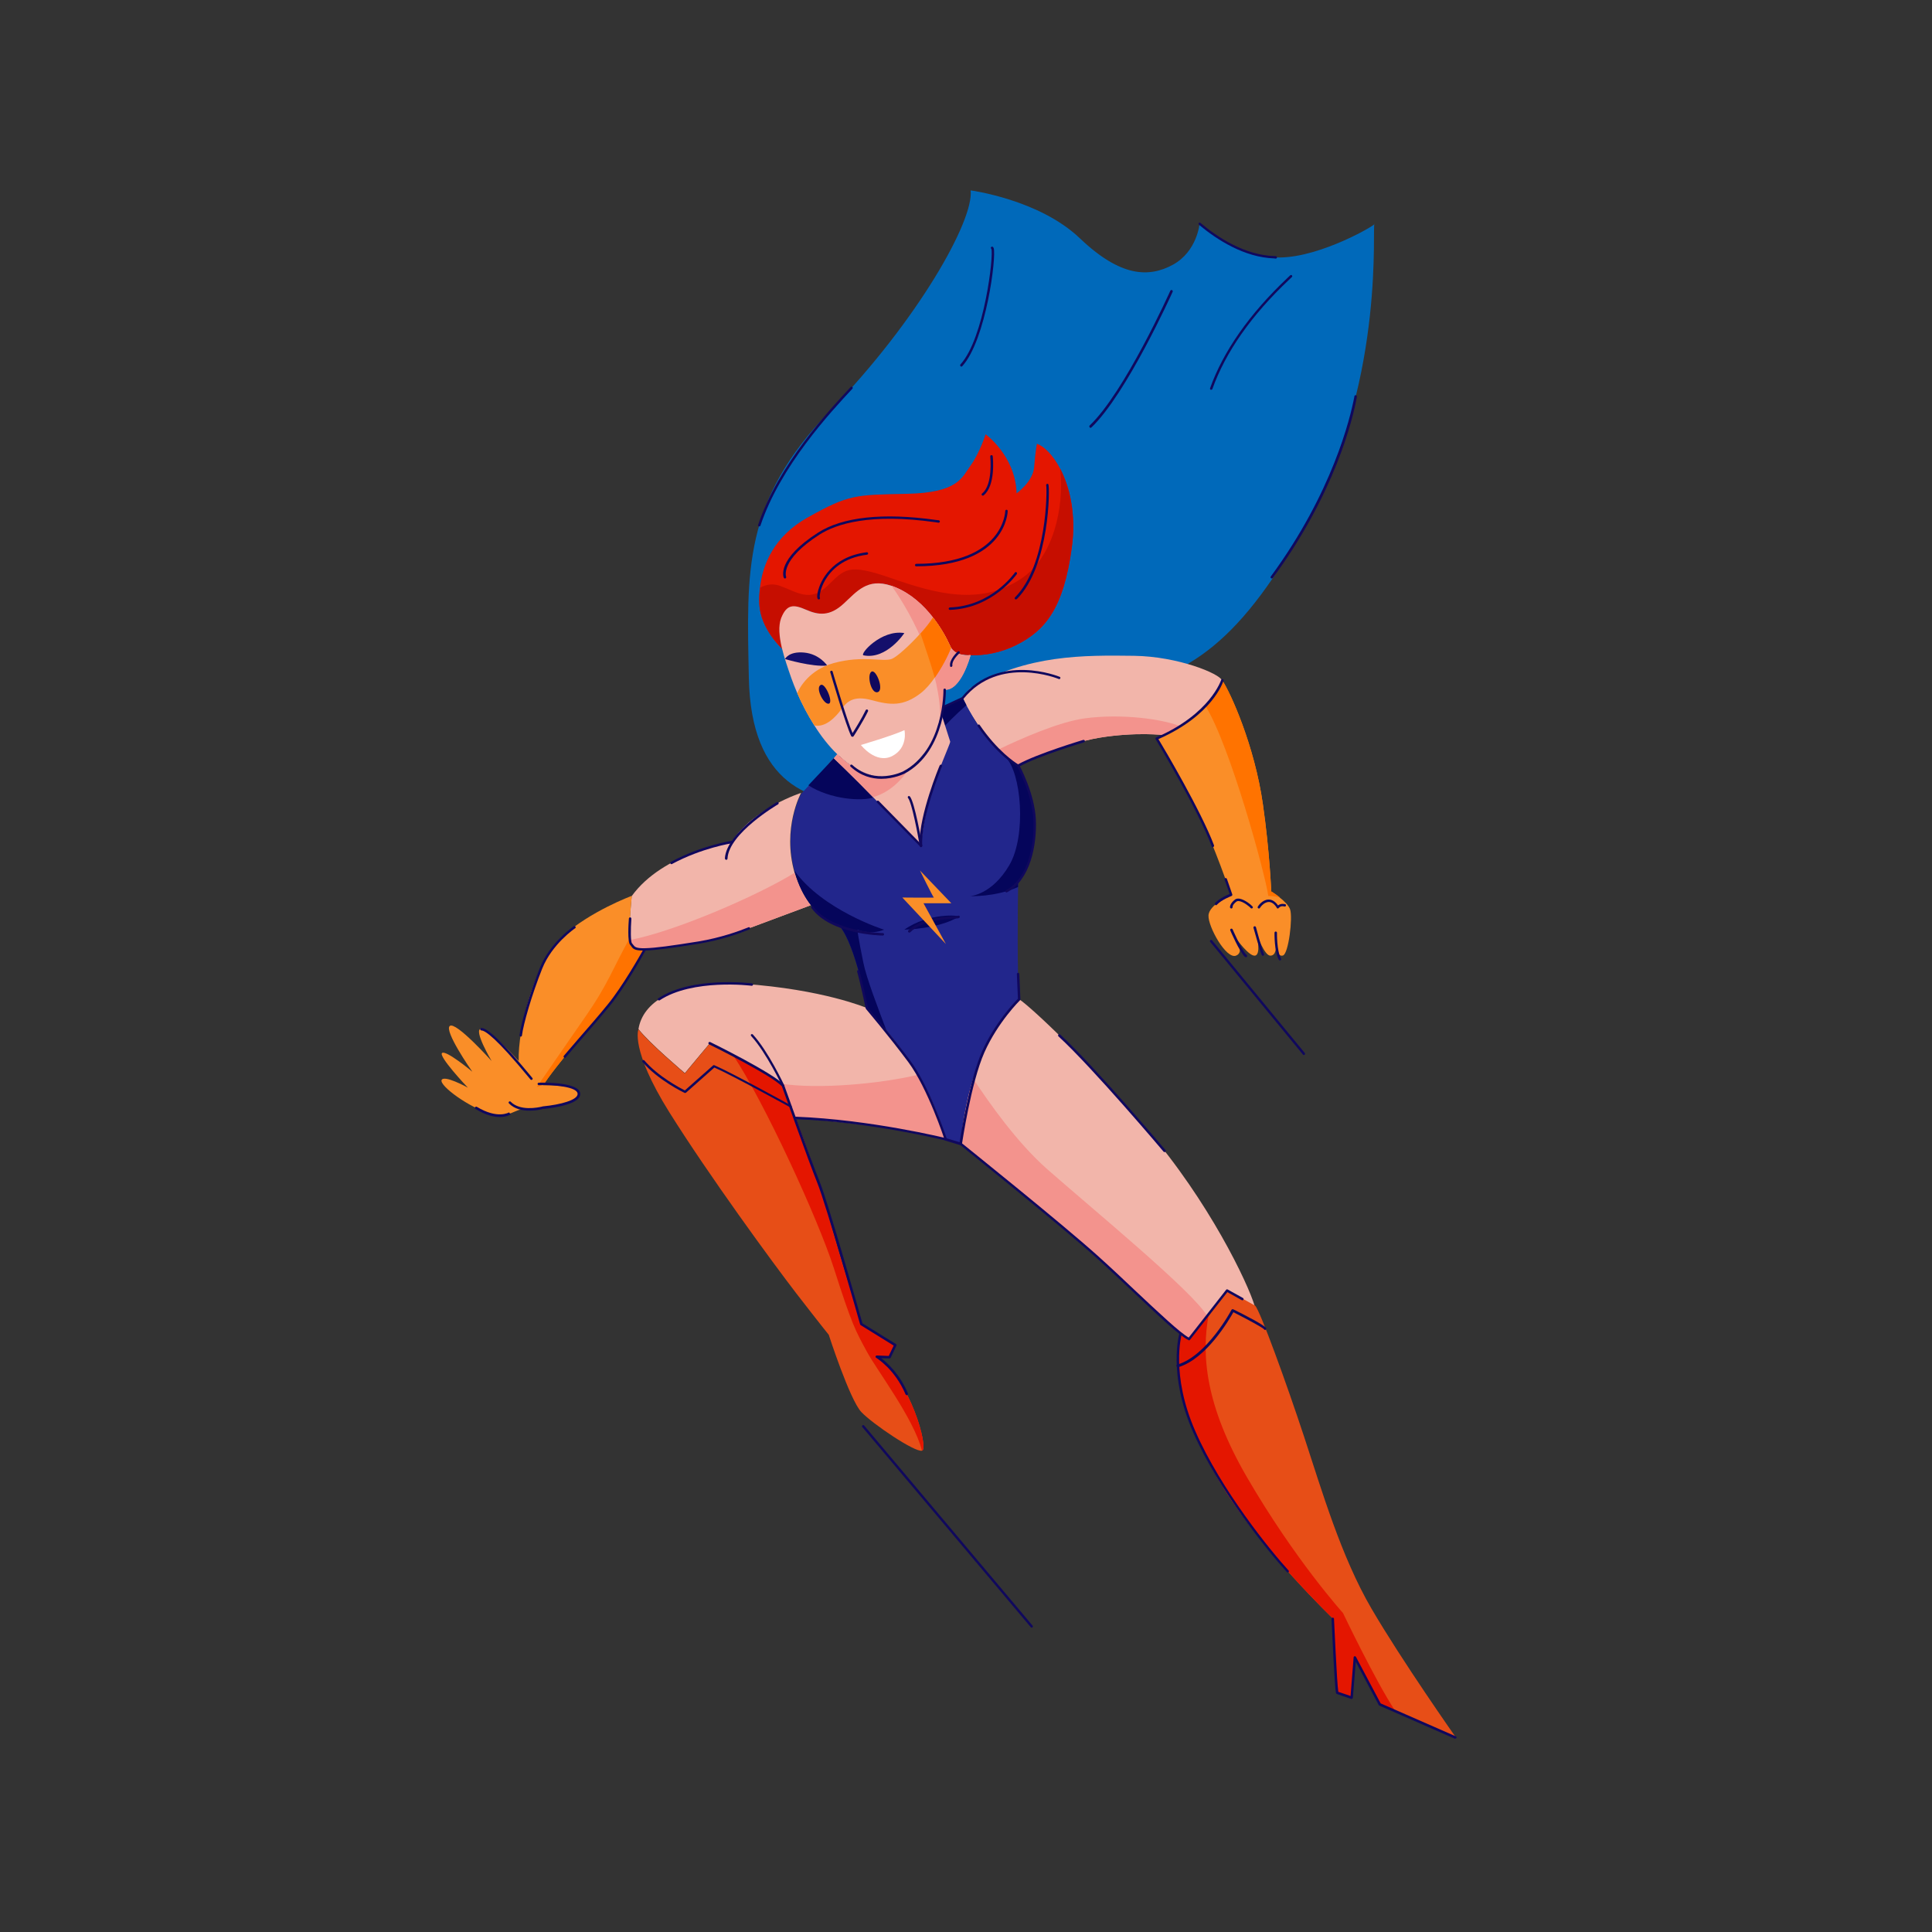<svg enable-background="new 0 0 125 125" viewBox="0 0 125 125" xmlns="http://www.w3.org/2000/svg"><rect x="0" y="0" width="125" height="125" fill="#333333" stroke="none"/><path d="m88.93 14.48c-.18.01.71 9.73-4 18.59-4.71 8.85-8.21 10.56-12.64 11.56s-6.9-.7-8.7 1.08c-1.79 1.78-3.86 6.27-7.5 6.27-3.64.01-7.5-1.18-7.64-8.12s-.39-11.44 5.27-17.29 9.3-12.3 9.08-14.25c0 0 4.43.58 7.07 3.1s4.48 2.55 6.03 1.7c1.55-.86 1.71-2.63 1.71-2.63s2.47 2.2 5.2 2.17c2.72-.03 6.35-2.19 6.12-2.18z" fill="#0069ba"/><path d="m49.13 39.06c.03.82.4 1.55.76 2.07s.71.84.71.84c-.19-.79-.25-1.46-.04-1.98.36-.89.78-.89 1.61-.54.82.36 1.53.43 2.43-.39.89-.82 1.6-1.78 3.33-1.07s2.95 2.46 3.56 3.82c.11.25.32.4.53.49.23.05.48.08.75.09.01 0 .03-.01.04-.01v.01c.89.03 1.95-.16 2.93-.65 1.93-.96 3.07-2.43 3.6-6.28.3-2.19-.13-3.96-.75-5.14-.47-.9-1.05-1.45-1.5-1.61 0 0-.11.53-.18 1.5-.07.96-1.14 1.71-1.14 1.71 0-.03 0-.07 0-.1-.12-2.37-2-3.72-2-3.72s-.39 1.21-.96 2c-.57.78-.78 1.78-4.14 1.85s-3.75.04-6.43 1.54c-2.15 1.21-2.9 3.01-3.07 4.53-.05.37-.05.72-.04 1.04z" fill="#e41600"/><path d="m49.13 39.06c.03.82.4 1.55.76 2.07s.71.84.71.84c-.19-.79-.25-1.46-.04-1.98.36-.89.78-.89 1.61-.54.82.36 1.53.43 2.43-.39.89-.82 1.6-1.78 3.33-1.07s2.95 2.46 3.56 3.82c.11.25.32.4.53.49.23.05.48.08.75.09.01 0 .03-.01.04-.01v.01c.89.03 1.95-.16 2.93-.65 1.93-.96 3.07-2.43 3.6-6.28.3-2.19-.13-3.96-.75-5.14.29 2.6-.48 5.74-2.49 7.1-2.64 1.79-5.53 1-8.4 0s-3.02-.61-4.16.48-1.92.42-3.09 0c-.41-.15-.86-.1-1.26.12-.07.37-.07.72-.06 1.04z" fill="#c60e00"/><path d="m50.6 41.97c.14.58.36 1.22.6 1.91.1.28.23.61.38.96.28.65.66 1.39 1.11 2.1.42.67.92 1.32 1.48 1.86.03.03.07.06.1.1.39.36.8.67 1.24.9 2.21 1.14 3.32.11 4.39-1.18.45-.55.74-1.35.92-2.1.03-.11.05-.23.08-.34.03-.15.06-.29.08-.42.11-.66.14-1.14.14-1.14 1.03.07 1.63-2.08 1.67-2.24-.01 0-.02 0-.03 0-.16.03-.47.02-.75-.09-.18-.07-.36-.19-.47-.37-.02-.03-.04-.07-.06-.11-.26-.58-.63-1.23-1.11-1.85-.63-.82-1.45-1.56-2.45-1.97-.09-.03-.17-.07-.25-.09-1.56-.53-2.24.38-3.09 1.16-.89.82-1.61.75-2.43.39s-1.25-.36-1.61.54c-.19.51-.13 1.19.06 1.98z" fill="#f2b5aa"/><path d="m57.68 37.9c1.51 2.09 3.2 5.67 3.15 8.63.03-.11.05-.23.08-.34.03-.15.06-.29.08-.42.11-.66.14-1.14.14-1.14 1.03.07 1.63-2.08 1.67-2.24-.01 0-.02 0-.03 0-.16.03-.47.02-.75-.09-.18-.07-.36-.19-.47-.37-.02-.03-.04-.07-.06-.11-.26-.58-.63-1.23-1.11-1.85-.63-.82-1.45-1.56-2.45-1.97-.09-.04-.17-.08-.25-.1z" fill="#f3938d"/><path d="m62.3 45.21c.14.29.99 2.01 2.25 3.3.4.41.84.78 1.31 1.04 0 0 2.91-1.43 5.26-1.82 2.36-.39 4.19-.17 4.19-.17s.32.05 1.22-.5c.11-.07.23-.14.35-.22 1.18-.78 2.18-2.82 2.18-2.82-.14-.43-2.83-1.55-5.69-1.59-3.22-.04-6.94-.09-10.58 2.09.01 0-.29.25-.49.69z" fill="#f2b5aa"/><path d="m64.56 48.51c.4.41.84.78 1.31 1.04 0 0 2.91-1.43 5.26-1.82 2.36-.39 4.19-.17 4.19-.17s.32.05 1.22-.5c-1.25-.56-4.04-.9-6.38-.58-1.65.23-4.11 1.31-5.6 2.03z" fill="#f3938d"/><path d="m51.39 56.32c.04.15.08.31.14.46.25.76.59 1.34.94 1.79.89 1.13 1.87 1.37 1.87 1.37 1.02 1.23 1.77 5.28 1.77 5.28s.54.58 1.24 1.44c.6.74 1.32 1.68 1.93 2.66 1.32 2.11 1.93 4.39 1.93 4.39l.95.29s.18-2.78 1.25-5.46 2.53-3.89 2.53-3.89c-.14-1.37-.09-6.15-.07-7.26 0-.15 0-.23 0-.23 2.39-3.64 0-7.6 0-7.6-.29-.16-.56-.36-.82-.58-1.21-1.03-2.12-2.58-2.53-3.35-.11-.2-.18-.35-.21-.42-.01-.03-.02-.04-.02-.04l-1.3.6c-.02.14-.05.28-.08.42-.03.15-.06.3-.1.45-.03.12-.06.23-.1.35-.08.27-.18.54-.29.8v.01c-.14.31-.3.59-.5.83-1.07 1.28-2.18 2.32-4.39 1.18-.32-.17-.63-.38-.92-.62-.11-.09-.22-.18-.32-.28l-.01.01-.31.15-.34.37-1.3 1.39-.46.49c-.03-.02-1.23 2.17-.48 5z" fill="#22268c"/><path d="m62.8 42.38v.01c-.01 0-.02 0-.03 0 0 0 .02-.01.03-.01z" fill="#e74e17"/><path d="m40.75 60.82c.02.19.07.33.13.37.36.25 1.11.25 1.11.25s3.75-.36 5.74-1.11c1.6-.6 3.88-1.45 4.72-1.76-.35-.45-.68-1.03-.94-1.79-.03-.11-.07-.21-.1-.31-.83-2.9.42-5.17.42-5.17s-3.11 1-4.5 3.18c0 0-4.43.68-6.46 3.5.01 0-.22 1.98-.12 2.84z" fill="#f2b5aa"/><path d="m55.87 42.4c-.28-.06 1.14-1.69 2.64-1.44.01-.01-1.14 1.74-2.64 1.44z" fill="#140f6b"/><path d="m53.52 43.06s-.5-.75-1.5-.84-1.23.42-1.23.42 1.77.53 2.73.42z" fill="#140f6b"/><path d="m41.31 66.58c.68.89 3 2.85 3 2.85l1.61-1.93c.66.3 3.68 1.87 4.59 2.6.07.06.12.11.16.15 0 0 .34.84.81 2.08.82.06 6.86.52 9.72 1.38 0 0-.56-2.13-1.8-4.18-.04-.07-.09-.14-.13-.21-1.32-2.11-3.18-4.1-3.18-4.1s-2.82-1.21-8.03-1.57c-.37-.03-.72-.04-1.06-.04-3.37.01-5.41 1.21-5.69 2.97z" fill="#f2b5aa"/><path d="m43.31 71.97c2.57 4.1 6.64 9.67 8.21 11.71 1.57 2.03 2.1 2.68 2.1 2.68s1.36 4.21 2.11 5c.74.78 3.46 2.61 3.92 2.5h.01c.43-.14-.75-4.6-2.93-6.07l.82.04.37-.79s-1.48-.86-2.19-1.35c0 0-1.29-3.96-2.21-7.32-.54-1.94-1.4-4.34-2.04-6.02-.47-1.23-.81-2.08-.81-2.08-.39-.42-1.98-1.32-3.24-1.98-.68-.36-1.26-.65-1.51-.77l-1.61 1.93s-2.32-1.96-3-2.85c0-.02-.56 1.27 2 5.37z" fill="#e74e17"/><path d="m62.16 74s5.32 4.28 8.14 6.71c2.21 1.9 5 4.54 6.11 5.6l.52.33 1.17-1.5 1.29-1.64 1.79 1c-.43-1.46-2.96-6.78-7-11.46-4.03-4.68-7.49-7.89-8.24-8.39 0 0-1.46 1.21-2.53 3.89-.17.42-.31.84-.44 1.25-.69 2.23-.81 4.21-.81 4.21z" fill="#f2b5aa"/><path d="m79.18 96.31c2.54 4.07 7.07 8.42 7.07 8.42-.07 1.32.29 4.78.29 4.78l.93.32.21-2.61 1.61 3.03.96.42 3.93 1.72s-3.49-4.96-5.45-8.32-3.21-7.64-4.35-11.1-2.85-8.17-3.17-8.49l-1.79-1-1.2 1.53-1.26 1.61-.52-.33c-.7 2.37.21 5.95 2.74 10.02z" fill="#e74e17"/><path d="m31.71 72.04c1.32.36 1.53-.32 2.32-.29s3.46-.39 3.43-1c-.04-.61-2.32-.54-2.32-.54s.01-.02.04-.06c.19-.29 1.1-1.6 2.92-3.58 2.07-2.25 3.6-5.14 3.6-5.14s-.61-.04-.86-.43c-.04-.06-.06-.18-.08-.34-.08-.83.12-2.7.12-2.7s-2.71 1-4.5 2.64c-1.78 1.64-2.89 5.96-2.82 8.05 0 0-1.89-2.12-2.43-2.09-.54.04.68 2.09.68 2.09s-2.32-2.59-2.71-2.27c-.38.31 1.37 2.84 1.46 2.96-.09-.08-1.72-1.42-1.96-1.21s1.56 2.13 1.67 2.24c-.09-.05-1.54-.84-1.7-.49-.14.38 1.82 1.8 3.14 2.16z" fill="#fa8e28"/><path d="m51.58 44.84c.28.65.66 1.39 1.11 2.1.74.14 1.4-.57 1.75-1.06.36-.49.79-.9 1.96-.58 1.18.32 2.03.43 3.18-.46.31-.24.61-.59.89-.99.45-.64.84-1.38 1.06-1.94-.02-.03-.04-.07-.06-.11-.26-.58-.63-1.23-1.11-1.85-.19.3-.48.67-.81 1.03-.68.76-1.52 1.52-1.85 1.65-.59.22-1.84-.25-3.76.27-1.56.44-2.18 1.54-2.36 1.94z" fill="#fa8e28"/><path d="m77.54 52.66c1 1.95 2.11 5.25 2.11 5.25s-1.43.61-1.46 1.32c-.04.71 1.14 2.85 1.78 2.6.55-.21.05-1.04-.1-1.26.18.26.94 1.3 1.32 1.26.41-.04.14-1.29.12-1.39.04.09.5 1.39.88 1.39.39 0 .36-.57.36-.57s.11.68.46.56c.36-.12.64-2.45.46-2.98-.09-.26-.38-.54-.66-.76-.29-.23-.56-.39-.56-.39s-.11-2.65-.54-5.63c-.53-3.78-2.11-7.28-2.64-8.04 0 0-.29.78-1.1 1.64-.17.18-.36.36-.58.54-1.25 1.04-2.57 1.59-2.57 1.59s1.38 2.23 2.72 4.87z" fill="#fa8e28"/><path d="m77.98 45.65c1.61 2.57 3.88 10.9 4.08 12.32 0 0 .34-.01.75.09-.29-.23-.56-.39-.56-.39s-.11-2.65-.54-5.63c-.53-3.78-2.11-7.28-2.64-8.04 0 .02-.29.8-1.09 1.65z" fill="#ff7300"/><path d="m60.91 46.19c-.11.52-.27 1.09-.49 1.6.04-.05.62-.85 2.11-2.17-.11-.2-.18-.35-.21-.42-.01-.03-.02-.04-.02-.04l-1.3.6c-.04.14-.06.29-.09.43z" fill="#05055b"/><path d="m53.61 49.42.99-.24c-.11-.09-.22-.18-.32-.28l-.32.15z" fill="#e41600"/><path d="m79.18 96.31c2.54 4.07 7.07 8.42 7.07 8.42-.07 1.32.29 4.78.29 4.78l.93.32.21-2.61 1.61 3.03.96.42c-1.32-2.03-3.36-6.31-3.36-6.31s-3.1-3.43-6.21-8.78c-2.7-4.65-2.97-7.93-2.47-10.57l-1.26 1.61-.52-.33c-.69 2.37.22 5.95 2.75 10.02z" fill="#e41600"/><path d="m47.43 68.27c2.01 3 5.5 10.6 6.52 13.78 1.18 3.69 1.39 4.02 2.14 5.41.65 1.2 3.03 4.32 3.56 6.39h.01c.43-.14-.75-4.6-2.93-6.07l.82.04.37-.79s-1.48-.86-2.19-1.35c0 0-1.29-3.96-2.21-7.32-.54-1.94-1.4-4.34-2.04-6.02-.47-1.23-.81-2.08-.81-2.08-.4-.42-1.98-1.32-3.24-1.99z" fill="#e41600"/><path d="m34.73 70.33s.18-.07.45-.17c.19-.29 1.1-1.6 2.92-3.58 2.07-2.25 3.6-5.14 3.6-5.14s-.61-.04-.86-.43c-.04-.06-.06-.18-.08-.34-1.11 1.96-1.37 2.93-2.88 5.1-1.71 2.47-3.15 4.56-3.15 4.56z" fill="#ff7300"/><path d="m62.76 57.98s1.62.07 3.11-.59c0-.15 0-.23 0-.23 2.39-3.64 0-7.6 0-7.6-.29-.16-.56-.36-.82-.58 1.03.97 1.38 5.08.25 7-1.13 1.93-2.54 2-2.54 2z" fill="#05055b"/><path d="m62.01 59.32c.18-.11-1.93-.29-3.5.83.01 0 2.25-.05 3.5-.83z" fill="#05055b"/><path d="m51.39 56.32c.04.15.08.3.14.46.25.76.59 1.34.94 1.79.89 1.13 1.87 1.37 1.87 1.37 1.02 1.23 1.77 5.28 1.77 5.28s.54.58 1.24 1.44c-.54-1.43-1.29-3.37-1.49-4.37-.34-1.66-.39-2.14-.39-2.14s.84.37 1.73 0c-.02 0-3.99-1.27-5.81-3.83z" fill="#05055b"/><path d="m40.75 60.82c.02.19.07.33.13.37.36.25 1.11.25 1.11.25s3.75-.36 5.74-1.11c1.6-.6 3.88-1.45 4.72-1.76-.35-.45-.68-1.03-.94-1.79-.03-.11-.07-.21-.1-.31-2.41 1.49-7.79 3.81-10.66 4.35z" fill="#f3938d"/><path d="m62.16 74s5.32 4.28 8.14 6.71c2.21 1.9 5 4.54 6.11 5.6l.52.33 1.17-1.5c-.89-1.56-7.41-6.91-10.35-9.5-1.92-1.69-3.73-4.24-4.79-5.86-.68 2.24-.8 4.22-.8 4.22z" fill="#f3938d"/><path d="m50.5 70.11c.07.06.12.11.16.15 0 0 .34.84.81 2.08.82.06 6.86.52 9.72 1.38 0 0-.56-2.13-1.8-4.18-2.34.56-6.39.96-8.89.57z" fill="#f3938d"/><path d="m52.3 50.81c1.4.9 3.47 1.07 4.31.76l-2.35-2.67-.31.15-.34.37z" fill="#05055b"/><path d="m53.95 49.06s1.36 1.3 2.54 2.52c.13.13.26.27.39.4 1.25 1.32 2.71 2.75 2.71 2.75s.04-1.14.53-2.96c.5-1.82 1.36-3.64 1.36-3.78l-.57-1.79c-.17.83-.47 1.8-1 2.43-.35.42-.71.82-1.1 1.11-.81.62-1.8.83-3.29.06-.48-.25-.93-.6-1.35-1z" fill="#f2b5aa"/><path d="m53.95 49.06s1.36 1.3 2.54 2.52c.89-.27 1.67-.86 2.32-1.84-.81.62-1.8.83-3.29.06-.48-.25-.93-.6-1.35-1z" fill="#f3938d"/><path d="m59.56 40.99c.28.85.66 1.93.92 2.86.45-.64.84-1.38 1.06-1.94-.02-.03-.04-.07-.06-.11-.26-.58-.63-1.23-1.11-1.85-.19.31-.48.68-.81 1.04z" fill="#ff7300"/><path d="m55.16 47.67c.03 0 .05-.01.07-.04.01-.01.61-.94.93-1.61.02-.04 0-.09-.04-.11s-.09 0-.11.04c-.25.52-.67 1.2-.85 1.48-.39-.89-1.28-3.95-1.29-3.98-.01-.04-.06-.07-.1-.05-.04.01-.07.06-.05.1.04.14 1.01 3.46 1.36 4.14.02.01.05.03.08.03z" fill="#10085d"/><path d="m55.7 48.2s2.07-.61 2.82-.96c0 0 .25 1.14-.8 1.68-1.06.53-2.02-.72-2.02-.72z" fill="#fff"/><g fill="#10085d"><path d="m78.47 54.81c.01 0 .02 0 .03-.01.04-.02.06-.06.05-.1-.85-2.25-3.23-6.27-3.6-6.88 3.51-1.55 4.18-3.69 4.21-3.78.01-.04-.01-.09-.05-.1s-.09.01-.1.05c-.01.02-.7 2.2-4.2 3.72-.02.01-.04.03-.05.05s0 .05.01.07c.03.04 2.72 4.52 3.63 6.93 0 .03.03.05.07.05z"/><path d="m82.81 62.14c.01 0 .03 0 .04-.01.04-.02.05-.07.03-.11-.28-.51-.26-1.66-.26-1.67 0-.04-.03-.08-.08-.08-.04-.01-.08.04-.08.08 0 .05-.02 1.2.28 1.75.01.02.04.04.07.04z"/><path d="m81.71 61.84c.01 0 .02 0 .03-.01.04-.02.06-.07.04-.11-.13-.29-.52-1.71-.52-1.73-.01-.04-.06-.07-.1-.06s-.07.05-.06.1c.02.06.4 1.45.53 1.75.02.04.05.06.08.06z"/><path d="m80.61 61.93c.02 0 .04-.01.06-.02.03-.03.03-.08 0-.11-.36-.35-.91-1.66-.92-1.67-.02-.04-.06-.06-.11-.04-.04.02-.06.06-.04.11s.58 1.35.95 1.72c.02 0 .04.01.06.01z"/><path d="m82.67 58.78c.02 0 .05-.01.06-.03.15-.18.36-.1.37-.1.04.01.09-.01.1-.05.02-.04-.01-.09-.05-.1-.01 0-.26-.08-.46.08-.1-.14-.32-.4-.64-.38-.41.03-.66.44-.67.46-.02.04-.01.09.03.11s.09.01.11-.03c0 0 .22-.36.55-.38.32-.03.54.38.54.38 0 .02.03.04.06.04z"/><path d="m79.67 58.78h.01c.04-.01.07-.05.07-.09s-.01-.15.24-.35c.04-.03.1-.05.17-.04.29.03.71.38.76.45.03.03.08.04.11.01.04-.03.04-.08.01-.11-.07-.09-.52-.47-.87-.51-.12-.01-.21.01-.29.08-.32.26-.3.47-.3.5.02.03.05.06.09.06z"/><path d="m78.67 58.57c.02 0 .04-.01.06-.03.32-.34.94-.56.95-.57.04-.01.06-.06.05-.1 0 0-.32-.91-.35-1.01-.02-.04-.06-.06-.1-.05-.04.02-.06.06-.05.1.03.08.25.71.33.93-.18.07-.65.28-.94.58-.03.03-.03.08 0 .11.01.03.03.04.05.04z"/><path d="m61.54 43.15h.01c.04-.01.07-.05.07-.09-.05-.28.31-.66.45-.79.03-.03.04-.08.01-.11s-.08-.04-.11-.01c-.02.02-.57.52-.5.94 0 .04.03.06.07.06z"/><path d="m56.38 43.46c.3-.2.84 1.19.41 1.32-.43.14-.72-1.11-.41-1.32z"/><path d="m53.12 44.31c-.4.14.15 1.26.49 1.22s-.2-1.33-.49-1.22z"/><path d="m57.02 50.39c.84 0 1.48-.33 1.49-.33 2.74-1.45 2.69-5.39 2.69-5.43s-.03-.08-.08-.08c-.04 0-.08.04-.08.08s.05 3.88-2.61 5.28c-.02.01-1.82.92-3.29-.42-.03-.03-.08-.03-.11 0s-.03.08 0 .11c.66.61 1.38.79 1.99.79z"/><path d="m59.59 54.81c.01 0 .02 0 .03-.01.03-.01.05-.04.05-.08-.12-1.76 1.26-5.11 1.28-5.14.02-.04 0-.09-.04-.1-.04-.02-.09 0-.11.04-.06.13-1.31 3.17-1.3 5-.54-.55-2.4-2.44-2.65-2.7-.03-.03-.08-.03-.11 0s-.03.08 0 .11c.3.3 2.78 2.82 2.8 2.85 0 .02.03.03.05.03z"/><path d="m59.59 54.81h.01c.04-.01.07-.05.07-.09-.05-.29-.49-2.82-.8-3.19-.03-.03-.08-.04-.11-.01s-.04.08-.01.11c.24.28.63 2.34.76 3.11 0 .04.04.07.08.07z"/><path d="m65.87 49.63c.01 0 .03 0 .04-.01 1.2-.69 4.19-1.58 4.22-1.59.04-.01.07-.06.06-.1s-.06-.07-.1-.06c-.03.01-2.98.89-4.22 1.58-.22-.13-1.35-.88-2.48-2.54-.02-.04-.08-.05-.11-.02-.04.03-.05.08-.02.11 1.28 1.88 2.52 2.58 2.58 2.61 0 .02.02.02.03.02z"/><path d="m65.12 57.74c.01 0 .03 0 .04-.01 1.49-.79 1.93-3.03 1.86-4.7-.08-1.71-1.06-3.5-1.07-3.52-.02-.04-.07-.05-.11-.03s-.05.07-.03.11c.01.02.97 1.77 1.05 3.45.08 1.63-.34 3.8-1.77 4.55-.04.02-.05.07-.03.11 0 .03.03.04.06.04z"/><path d="m57.12 60.53c.04 0 .08-.04.08-.08s-.03-.08-.08-.08c-.03 0-3.29-.06-4.49-1.71-.03-.04-.08-.04-.11-.02-.04.03-.04.08-.02.11 1.25 1.72 4.48 1.78 4.62 1.78z"/><path d="m58.83 60.34c.02 0 .04-.01.06-.02.74-.74 2.13-.83 2.8-.88.25-.02.33-.02.37-.05.04-.02.05-.07.03-.11s-.07-.05-.11-.03c-.03.01-.17.02-.31.03-.69.04-2.11.14-2.9.92-.03.03-.03.08 0 .11.02.02.04.03.06.03z"/><path d="m46.99 55.63c.04 0 .08-.03.08-.08.08-1.64 3.24-3.49 3.27-3.51.04-.02.05-.07.03-.11s-.07-.05-.11-.03c-.03.02-3.27 1.92-3.36 3.64.01.05.04.09.09.09z"/><path d="m43.44 55.91c.01 0 .03 0 .04-.01 1.93-1.04 3.86-1.34 3.88-1.34.04-.01.07-.05.07-.09-.01-.04-.04-.07-.09-.07-.02 0-1.98.31-3.93 1.36-.04.02-.05.07-.03.11 0 .03.03.04.06.04z"/><path d="m41.61 61.5h.1c.74-.02 1.68-.15 3.5-.44 1.46-.24 2.65-.67 3.23-.91l.04-.01c.04-.02.06-.06.05-.1s-.06-.06-.1-.05l-.04.02c-.57.23-1.75.66-3.19.9-1.82.29-2.75.42-3.48.44-.58.01-.65-.09-.75-.22-.02-.03-.05-.07-.08-.1-.09-.1-.09-.9-.04-1.59 0-.04-.03-.08-.07-.09-.04 0-.08.03-.09.07-.03.35-.1 1.52.08 1.71.03.03.05.06.07.09.12.18.24.28.77.28z"/><path d="m36.54 68.45c.02 0 .05-.01.06-.03.2-.24.55-.65.97-1.13.55-.64 1.25-1.43 1.86-2.18.97-1.18 2.1-3.18 2.31-3.57s0-.01.01-.01c.02-.04.01-.09-.03-.11-.03-.02-.08 0-.11.03v.01c-.22.39-1.34 2.37-2.3 3.54-.61.75-1.3 1.54-1.86 2.18-.41.48-.77.89-.97 1.13-.03.04-.02.09.01.11.01.02.03.03.05.03z"/><path d="m33.69 67.07c.04 0 .08-.03.08-.07.09-.74.64-2.65 1.31-4.33.64-1.6 2.11-2.6 2.13-2.61.04-.02.05-.07.02-.11s-.08-.05-.11-.02c-.01.01-1.53 1.04-2.19 2.69-.68 1.69-1.23 3.63-1.32 4.37 0 .03.03.07.08.08z"/><path d="m34.38 69.87c.02 0 .04-.01.06-.02.03-.03.03-.08 0-.11-.01-.01-.06-.07-.14-.17-1.69-2.04-2.72-3.05-3.15-3.06-.04 0-.08.03-.08.08 0 .04.03.08.08.08.26.01 1 .54 3.03 3 .09.11.14.17.15.18s.03.02.05.02z"/><path d="m34.25 71.86c.36 0 .69-.06.89-.11v-.08l.02.08c.73-.08 2.43-.32 2.38-1-.06-.75-2.41-.71-2.68-.7-.04 0-.08.04-.08.08s.04.08.08.08c.95-.03 2.48.1 2.51.55.03.41-1.1.71-2.23.82-.02 0-.03 0-.04.01-.33.08-1.46.3-2.06-.31-.03-.03-.08-.03-.11 0s-.03.08 0 .11c.36.37.87.47 1.32.47z"/><path d="m32.34 72.27c.46 0 .7-.17.71-.17l-.06-.06-.07.04.07-.04-.05-.07c-.01 0-.74.46-2.09-.36-.04-.02-.09-.01-.11.03s-.01.09.03.11c.66.41 1.19.52 1.57.52z"/><path d="m62.16 74.08c.02 0 .03 0 .04-.01.02-.01.03-.03.04-.06.01-.04.58-3.96 1.45-5.92s2.3-3.37 2.31-3.38c.02-.02.02-.04.02-.06l-.07-1.63c0-.05-.04-.08-.08-.08s-.08.04-.08.08l.07 1.6c-.2.2-1.5 1.56-2.32 3.4-.8 1.82-1.36 5.27-1.45 5.88l-.84-.25c-.13-.38-1.16-3.42-2.36-5.03-1.21-1.62-2.59-3.26-2.73-3.43-.04-.21-.4-1.84-.55-2.36-.01-.04-.06-.07-.1-.06s-.07.06-.05.1c.16.54.55 2.35.55 2.37 0 .01.01.03.02.04.01.02 1.47 1.73 2.74 3.44 1.26 1.7 2.34 4.99 2.35 5.03.01.03.03.04.05.05l.96.29c.01-.01.02-.01.03-.01z"/><path d="m61.19 73.8c.04 0 .07-.02.08-.06s-.02-.09-.06-.1c-.05-.01-4.84-1.2-9.73-1.39-.04 0-.08.03-.08.08 0 .04.03.08.08.08 4.88.18 9.65 1.37 9.7 1.38 0 .01.01.01.01.01z"/><path d="m58.67 90.27c.01 0 .02 0 .03-.01.04-.02.06-.06.04-.11-.53-1.26-1.34-1.98-1.73-2.28l.54.02c.03 0 .06-.02.08-.05l.37-.78c.02-.04 0-.08-.03-.1l-2.17-1.34c-.15-.53-2.2-7.76-2.77-9.17-.59-1.45-2.27-6.18-2.29-6.23 0-.01-.01-.02-.02-.03-.66-.74-4.6-2.69-4.77-2.77-.04-.02-.09 0-.11.04s0 .09.04.11 4.04 1.99 4.71 2.72c.11.3 1.71 4.8 2.28 6.22.59 1.45 2.76 9.1 2.78 9.18.01.02.02.04.04.05l2.13 1.32-.32.67-.77-.03c-.03 0-.07.02-.08.06-.01.03 0 .07.04.09.01.01 1.21.73 1.9 2.37.02.03.05.05.08.05z"/><path d="m76.93 86.72c.02 0 .05-.01.06-.03l2.42-3.09.93.52c.04.02.09.01.11-.03s.01-.09-.03-.11l-.99-.55c-.03-.02-.08-.01-.1.02l-2.42 3.09c-.55-.3-1.93-1.6-3.39-2.97-.8-.76-1.63-1.54-2.44-2.27-2.37-2.14-8.81-7.3-8.88-7.36-.04-.03-.09-.02-.11.01-.03.04-.02.09.01.11.06.05 6.51 5.22 8.87 7.35.8.72 1.63 1.51 2.43 2.26 1.58 1.49 2.95 2.79 3.49 3.03.02.02.03.02.04.02z"/><path d="m83.32 101.74c.02 0 .04-.01.05-.02.03-.03.03-.08 0-.11-1.11-1.21-4.36-5.18-6.04-9.03-1.6-3.66-.88-6.2-.88-6.23.01-.04-.01-.09-.05-.1s-.09.01-.1.05c-.01.03-.74 2.62.88 6.33 1.69 3.87 4.96 7.86 6.07 9.07.02.03.05.04.07.04z"/><path d="m94.16 112.49c.03 0 .06-.02.07-.05.02-.04 0-.09-.04-.1l-4.86-2.13-1.6-3.01c-.02-.03-.05-.05-.09-.04s-.06.04-.06.07l-.2 2.5-.79-.27c-.1-.6-.27-4.68-.28-4.72 0-.04-.04-.08-.08-.08s-.08.04-.08.08c.01.18.19 4.37.29 4.8.01.03.03.05.05.06l.93.32c.02.01.05.01.07-.01.02-.01.03-.04.04-.06l.19-2.33 1.48 2.79c.01.02.02.03.04.04l4.88 2.14c.02-.01.03 0 .04 0z"/><path d="m76.21 88.46h.02c1.83-.54 3.31-3.1 3.57-3.56.93.47 1.9 1 1.98 1.1.02.04.06.06.1.04s.06-.07.04-.11c-.07-.17-1.36-.84-2.13-1.22-.04-.02-.09 0-.11.03-.01.03-1.59 2.99-3.51 3.55-.04.01-.07.06-.05.1s.05.07.09.07z"/><path d="m51.14 71.67c.03 0 .06-.01.07-.04.02-.04.01-.09-.03-.11s-3.86-2.13-4.96-2.6c-.03-.01-.06-.01-.08.01l-1.83 1.62c-.28-.14-1.73-.9-2.62-1.94-.03-.03-.08-.04-.11-.01s-.04.08-.01.11c1 1.18 2.7 1.99 2.72 2 .03.01.06.01.09-.01l1.84-1.63c1.15.5 4.86 2.55 4.9 2.57-.01.02.01.03.02.03z"/><path d="m50.67 70.34c.01 0 .02 0 .03-.01.04-.02.06-.07.04-.11-.01-.02-1.02-2.19-2.03-3.29-.03-.03-.08-.03-.11-.01-.03.03-.03.08 0 .11.99 1.08 2 3.23 2.01 3.25 0 .04.02.06.06.06z"/><path d="m42.64 64.73c.02 0 .03 0 .04-.01 2.13-1.41 5.91-.95 5.95-.94.05 0 .09-.03.09-.07.01-.04-.03-.08-.07-.09-.04 0-3.88-.48-6.06.97-.04.02-.05.07-.02.11.02.02.04.03.07.03z"/><path d="m75.35 74.54c.02 0 .04-.01.05-.02.03-.03.04-.08.01-.11-.05-.05-4.58-5.42-6.82-7.48-.03-.03-.08-.03-.11.01-.03.03-.03.08 0 .11 2.24 2.06 6.76 7.41 6.81 7.47.01.01.04.02.06.02z"/><path d="m61.12 45.78c.01 0 .02 0 .03-.01l1.16-.54c.01-.01.02-.01.03-.02 2.31-2.84 6.12-1.3 6.16-1.28s.09 0 .1-.04c.02-.04 0-.09-.04-.1-.04-.02-3.95-1.6-6.33 1.32l-1.14.53c-.04.02-.06.07-.04.11.01.02.04.03.07.03z"/><path d="m59.28 36.64c5.84 0 5.92-3.54 5.92-3.58s-.04-.08-.08-.08c-.04 0-.08.04-.08.08 0 .03-.09 3.42-5.76 3.42-.04 0-.08.04-.08.08 0 .05.03.08.08.08z"/><path d="m50.79 37.43c.01 0 .02 0 .03-.01.04-.02.06-.06.04-.11 0-.01-.4-1.08 2.16-2.72 1.08-.69 3.27-1.4 7.51-.8.13.02.18.03.2.03.04 0 .08-.04.08-.08s-.04-.08-.08-.08c-.02 0-.08-.01-.18-.02-3.4-.48-6.03-.2-7.62.82-2.7 1.73-2.24 2.87-2.22 2.92.02.03.05.05.08.05z"/><path d="m52.98 38.78c.02 0 .05-.01.06-.03.02-.03.02-.07 0-.1-.02-.09.03-.57.35-1.12.38-.64 1.15-1.45 2.71-1.64.04-.01.07-.05.07-.09-.01-.04-.05-.08-.09-.07-2.36.3-3 1.95-3.14 2.45-.03.12-.13.5-.01.59.01.01.03.01.05.01z"/><path d="m65.73 38.78c.02 0 .04-.01.06-.02 2.15-2.15 2.14-7.28 2.04-7.42-.02-.04-.07-.05-.11-.02-.03.02-.04.06-.03.1.06.26.06 5.15-2.02 7.23-.03.03-.03.08 0 .11.01.02.04.02.06.02z"/><path d="m61.46 39.46s.01 0 0 0c2.79-.1 4.31-2.3 4.33-2.32.02-.04.01-.09-.02-.11-.04-.03-.09-.02-.11.02-.02.02-1.49 2.16-4.2 2.25-.04 0-.08.04-.08.08 0 .05.04.08.08.08z"/><path d="m63.59 32.07c.02 0 .04-.01.05-.02.79-.63.6-2.46.59-2.53 0-.04-.04-.08-.09-.07-.04 0-.08.04-.07.09 0 .02.19 1.82-.53 2.39-.04.03-.04.08-.01.11.02.02.04.03.06.03z"/><path d="m78.36 25.22c.03 0 .07-.02.08-.05.85-2.38 2.51-4.76 4.96-7.07.12-.11.17-.16.19-.18.03-.03.02-.08-.01-.11s-.08-.02-.11.01c-.02.02-.09.09-.18.17-2.46 2.33-4.14 4.73-5 7.13-.01.04.01.09.05.1z"/><path d="m70.55 27.68c.02 0 .04-.01.06-.02 2.28-2.17 5.23-8.71 5.26-8.78.02-.04 0-.09-.04-.11s-.09 0-.11.04c-.03.07-2.96 6.58-5.22 8.72-.03.03-.03.08 0 .11.01.04.03.04.05.04z"/><path d="m62.2 23.72c.02 0 .04-.01.06-.03 1.53-1.68 2.22-7.08 2.03-7.64-.02-.05-.05-.09-.09-.09-.04-.01-.08.02-.09.06-.01.03.01.06.03.08.16.38-.45 5.78-2 7.48-.03.03-.03.08.01.11.01.03.03.03.05.03z"/><path d="m82.28 37.43c.03 0 .05-.01.07-.03 4.03-5.48 5.18-10.31 5.43-11.67.01-.03.01-.05.01-.06.01-.04-.02-.09-.06-.1s-.09.02-.1.06c0 .01-.01.03-.01.07-.26 1.34-1.4 6.15-5.4 11.6-.03.04-.02.09.02.11.01.01.03.02.04.02z"/><path d="m49.12 34.06c.03 0 .07-.02.08-.05 1.28-3.84 4.55-7.36 5.95-8.86.03-.03.03-.08 0-.11s-.08-.03-.11 0c-1.41 1.51-4.7 5.05-5.99 8.92-.01.04.01.09.05.1z"/><path d="m82.54 16.73c.04 0 .08-.03.08-.07s-.03-.08-.08-.09c-.02 0-.05 0-.08 0-1.92-.06-3.67-1.2-4.79-2.15-.03-.03-.08-.02-.11.01s-.02.08.01.11c1.15.96 2.93 2.12 4.89 2.18.03.01.05.01.08.01-.01 0-.01 0 0 0z"/><path d="m66.75 105.31c.02 0 .04-.01.05-.02.03-.03.04-.08.01-.11l-10.9-12.95c-.03-.03-.08-.04-.11-.01s-.04.08-.01.11l10.91 12.96c.01.01.03.02.05.02z"/><path d="m84.36 68.26c.02 0 .04-.01.05-.02.03-.03.04-.08.01-.11l-6-7.29c-.03-.03-.08-.04-.11-.01s-.04.08-.01.11l6 7.29c.01.02.03.03.06.03z"/></g><path d="m59.52 56.32 2.03 2.12h-1.8l1.45 2.64-2.82-3.01s2.08.02 2.04 0c-.05-.02-.9-1.75-.9-1.75z" fill="#fa8e28"/></svg>